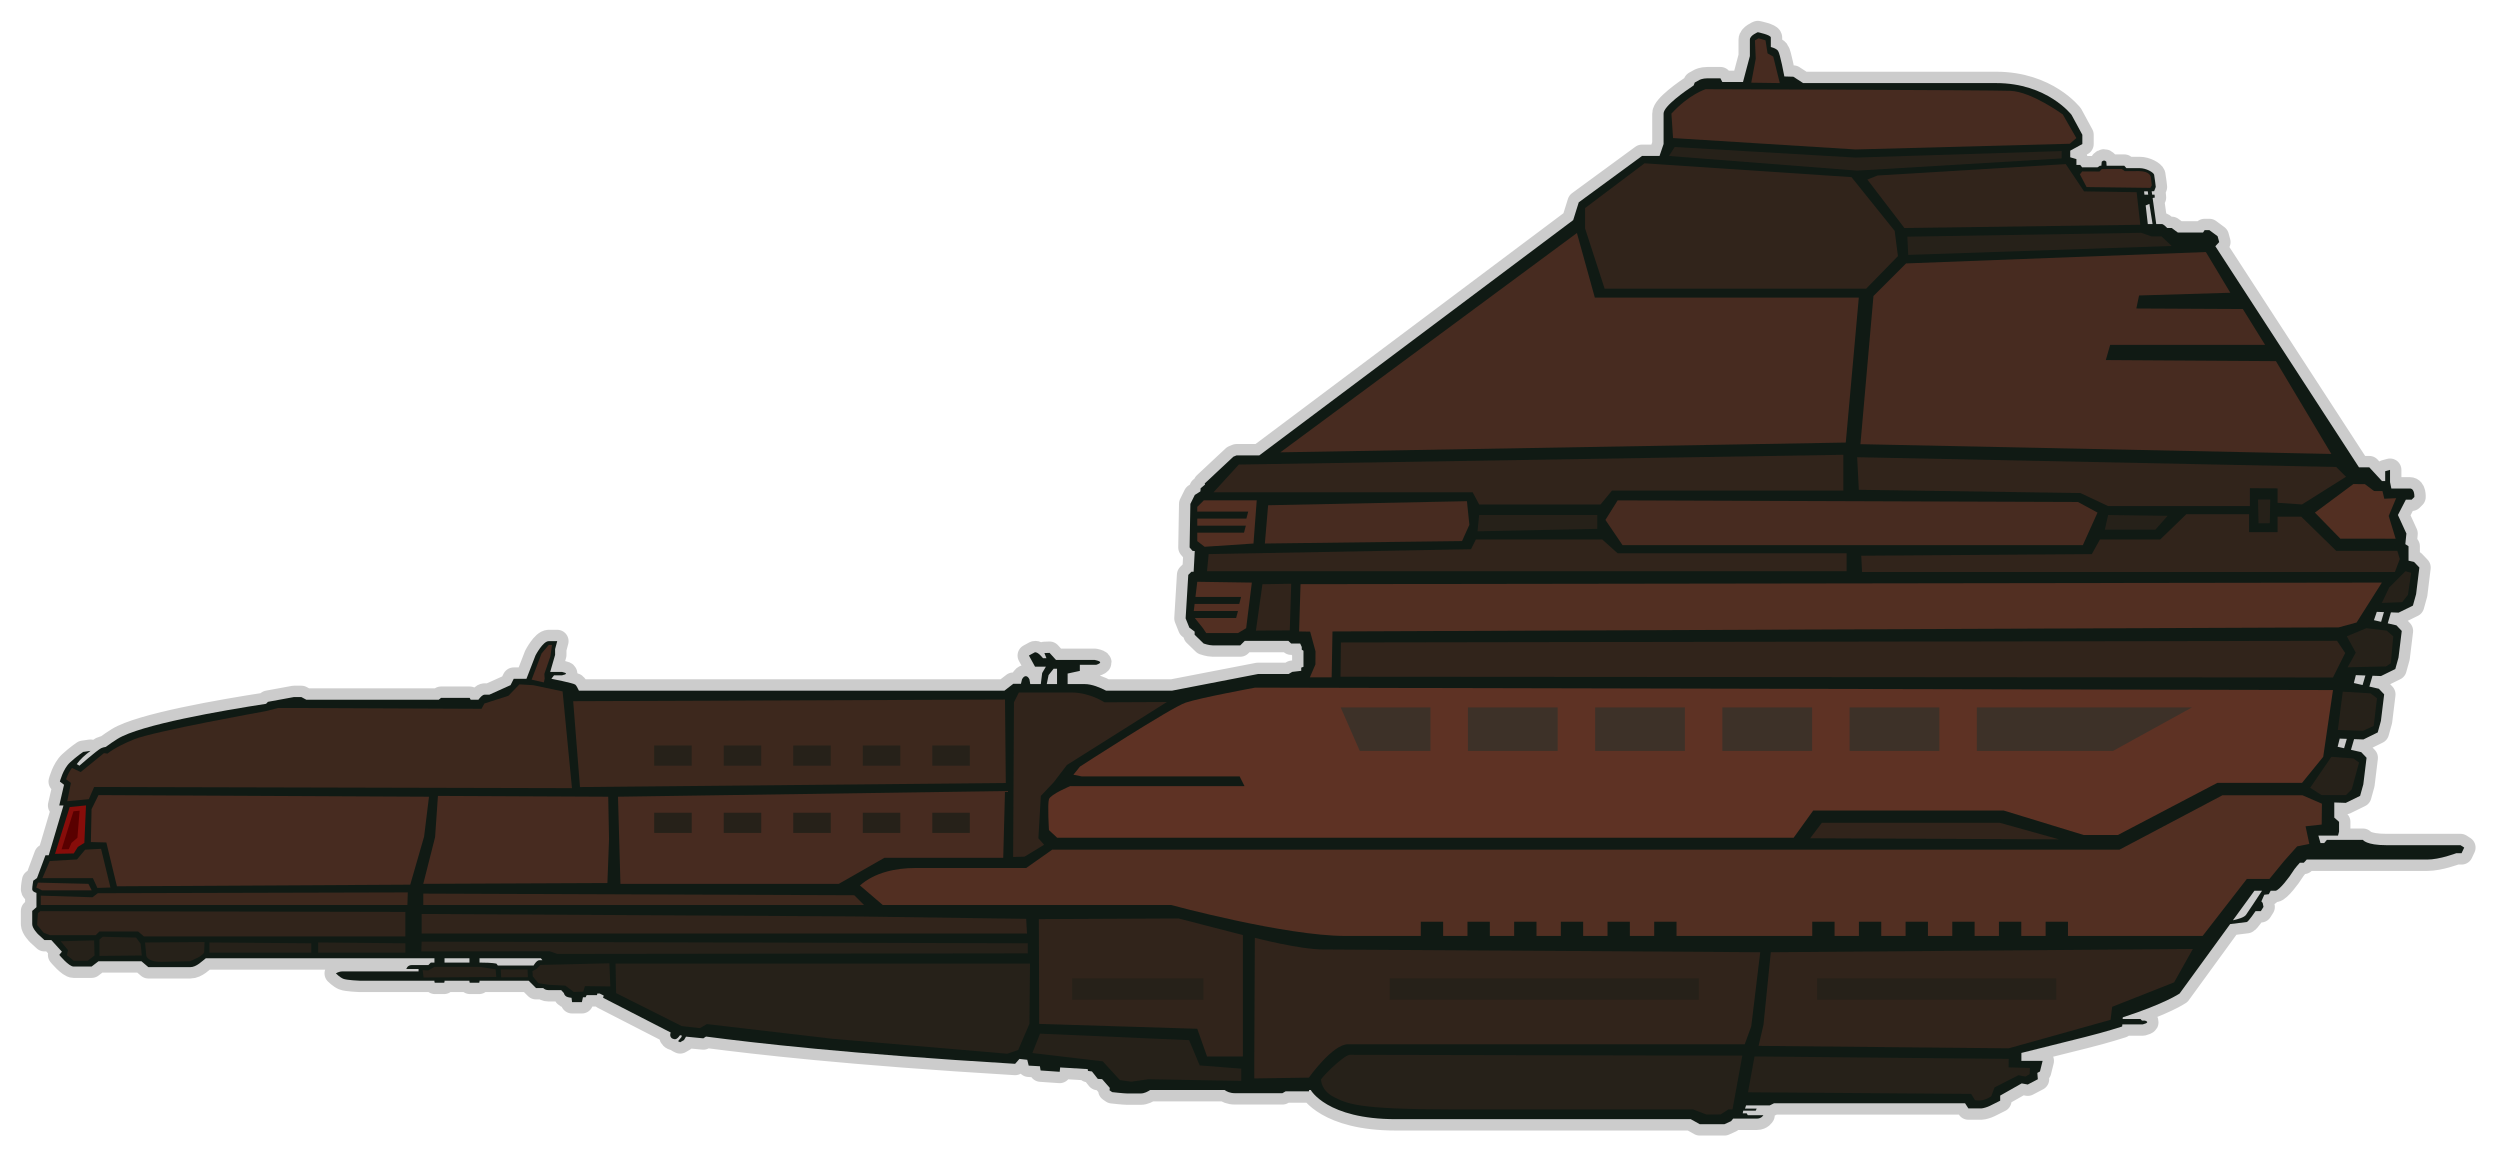 <?xml version="1.0" encoding="UTF-8" standalone="no"?><!DOCTYPE svg PUBLIC "-//W3C//DTD SVG 1.1//EN" "http://www.w3.org/Graphics/SVG/1.1/DTD/svg11.dtd"><svg width="100%" height="100%" viewBox="0 0 220 102" version="1.1" xmlns="http://www.w3.org/2000/svg" xmlns:xlink="http://www.w3.org/1999/xlink" xml:space="preserve" xmlns:serif="http://www.serif.com/" style="fill-rule:evenodd;clip-rule:evenodd;stroke-linejoin:round;stroke-miterlimit:2;"><path d="M204.204,74.189l-0.187,-0.654l1.726,0l0.094,-0.349l0,-0.863l-0.42,-0.373l0,-1.334l1.013,0.037l1.261,-0.618l0.281,-1.012l0.286,-2.34l-0.468,-0.493l-0.904,-0.207l0.274,-0.94l0.819,0.03l1.261,-0.619l0.281,-1.011l0.286,-2.34l-0.469,-0.493l-0.834,-0.191l0.277,-0.954l0.746,0.028l1.261,-0.619l0.281,-1.011l0.286,-2.341l-0.469,-0.492l-0.765,-0.175l0.281,-0.967l0.674,0.025l1.261,-0.619l0.28,-1.011l0.287,-2.341l-0.469,-0.492l-0.485,-0.111l0,-1.267l-0.28,-0.187l0.094,-0.932l-0.747,-1.633l0.7,-1.352l0.513,0l0.234,-0.233c-0,-0 0.046,-0.747 -0.397,-0.747l-1.627,0l-0.116,-0.559l-0,-1.08l-0.427,0.117l-0,0.87l-0.28,-0l-1.12,-1.213l-0.907,0l-12.639,-19.453l0.339,-0.367l-0.14,-0.513l-0.723,-0.537l-0.42,0l-0.14,0.21l-2.217,0l-0.537,-0.396l-0.396,-0c-0,-0 -0.327,-0.35 -0.467,-0.35l-0.501,-0l-0.317,-2.294l0.191,-0.038l-0.023,-0.256l-0.209,-0l-0.041,-0.297l0.214,-0.007l0.143,-0.373c-0,0 -0.096,-0.863 -0.143,-1.072c-0.047,-0.21 -0.701,-0.583 -1.27,-0.583l-1.171,-0l-0.186,-0.21l-1.555,-0l-0.025,-0.357c-0.135,-0.143 -0.269,-0.129 -0.403,0l-0.036,0.357l-0.128,-0l-0.21,0.14l-1.353,-0l-0.164,-0.21l-0.338,0l0,-0.513l-0.545,-0.163l-0,-0.583l1.066,-0.583l0,-0.816l-0.948,-1.749c0,-0 -2.132,-2.798 -6.635,-2.798l-16.988,-0l-0.859,-0.56l-0.793,-0.023c0,-0 -0.373,-2.029 -0.56,-2.262c-0.187,-0.234 -0.63,-0.327 -0.63,-0.327l0,-0.839c0,-0.233 -1.143,-0.466 -1.143,-0.466c-0,-0 -0.7,0.279 -0.7,0.652l-0,1.446l-0.607,2.286l-1.82,-0l-0.163,-0.327l-1.144,-0c-0.443,-0 -0.7,0.14 -0.7,0.14l-0.42,0.233l-0.091,0.252c-0.747,0.495 -2.649,1.819 -2.649,2.476l-0,2.682l-0.356,1.049l-1.54,0l-5.569,4.081l-0.49,1.565l-27.622,20.704l-2.003,-0l-0.28,0.116l-2.52,2.356l0.027,0.099l-0.385,0.319l-0.022,0.279l-0.493,0.312l-0.39,0.788l-0.067,3.831l0.257,0.301l0.197,0.015l-0.099,1.82l-0.192,0l-0.28,0.28l-0.233,3.825l0.327,0.816l0.466,0.349l0,0.28l0.794,0.77c-0,-0 0.466,0.163 0.793,0.163l2.426,0l0.397,-0.397l3.841,0.001l0.243,0.233l0.793,-0l0.14,0.303l0,0.233l0.151,0.101l0,1.411l-0.198,0.074l0,0.28l-0.793,0.093l-0.316,0.187l-2.692,-0l-7.565,1.465l-5.808,0c-0.503,-0.264 -1.236,-0.58 -1.889,-0.58l-1.494,0l0,-0.926l1.074,-0.233l-0,-0.537l1.446,0c0.425,-0.143 0.544,-0.286 -0.135,-0.428l-3.409,-0l-0.565,-0.621l-0.457,0.017l0.18,0.449l-0.304,0c0,0 -0.443,-0.583 -0.723,-0.513l-0.514,0.28l0.537,0.979l0.957,0l-0.327,0.56l-0.122,0.973l-0.928,0l-0.07,-0.415c-0.186,-0.384 -0.469,-0.364 -0.655,-0l-0.094,0.392l-0.674,0l-0.779,0.603l-37.446,0c-0.104,-0.224 -0.23,-0.464 -0.322,-0.533c-0.187,-0.14 -2.1,-0.513 -2.1,-0.513l0.233,-0.303l0.7,-0c0.451,-0.099 0.484,-0.198 0.012,-0.297l-1.05,0l0.432,-1.499l-0,-0.513l0.186,-0.699l-0.746,0c-0.514,0 -1.167,1.259 -1.167,1.259l-0.793,2.052l-1.12,0l-0.281,0.56l-1.866,0.84l-0.42,-0c-0.187,-0 -0.408,0.263 -0.539,0.443l-0.686,-0l-0.082,-0.164l-2.52,0l-0.205,0.164l-11.655,-0l-0.436,-0.234l-0.654,0l-2.287,0.42l-0.164,0.174c-3.844,0.593 -11.075,1.838 -13.074,3.087c-0.369,0.23 -0.708,0.466 -1.027,0.703c-0.155,0.027 -0.303,0.062 -0.412,0.116c-0.373,0.187 -1.913,1.54 -1.913,1.54l-0.233,-0.14c0.312,-0.439 0.739,-0.816 1.213,-1.166l-0.646,0.093c-0,-0 -0.56,0.373 -1.167,0.933c-0.606,0.559 -0.887,1.679 -0.887,1.679l0.367,0.28l-0.42,1.818l0.373,0l-1.3,4.384l-0.286,0l-0.747,2.006l-0.327,0.233c0,-0 -0.093,0.513 -0.093,0.746c-0,0.233 0.373,0.326 0.373,0.326l-0,1.26l-0.373,0.326l-0,1.166c-0,0.373 0.513,0.886 0.513,0.886l0.56,0.513l0.607,0l0.933,1.026l-0.233,0.28c-0,-0 0.84,1.026 1.26,1.026l1.587,-0l0.606,-0.466l3.78,-0l0.607,0.519l3.686,0c0.557,0 1.071,-0.559 1.37,-0.78l20.12,0l0,0.382l-0.32,0l-0.215,0.215c-0,0 -1.077,0.001 -1.465,0.001c-0.387,-0 -0.473,0.344 -0.473,0.344l1.076,0l0,0.215l-6.717,-0c-0.302,-0 -0.56,0.172 -0.56,0.172c-0,0 0.344,0.345 0.646,0.473c0.301,0.13 1.464,0.173 1.464,0.173l6.564,-0l0,0.129l0.047,0.047l0.794,-0l0.046,-0.047l0,-0.129l2.194,-0l-0,0.129l0.047,0.047l0.793,-0l0.046,-0.047l0,-0.129l4.325,-0l0.646,0.645l0.635,0c0.082,0.088 0.221,0.182 0.461,0.182l1.12,0l0.234,0.257c-0,-0 0.046,0.209 0.21,0.303c0.163,0.093 0.466,0.116 0.466,0.116l0.047,0.38l0.863,0l0.094,-0.426l0.233,-0l0.093,-0.187l0.91,0l0.027,-0.142l0.212,0l0.351,0.176l-0.053,0.199l5.95,3.055c-0,0 -0.222,0.506 0.347,0.59c0.231,0.034 0.47,-0.356 0.47,-0.356l0.171,0.044l-0.055,0.142l-0.288,0.343l0.186,0.093l0.341,-0.198l0.176,-0.294l1.522,0.149l0.234,-0.156c4.274,0.558 12.414,1.511 27.204,2.398l0.38,-0.431l0.688,0.076l0.127,0.514c0.086,0.005 0.903,0.052 0.988,0.057l0.059,0.37l1.68,0.117l0.043,-0.383c0.87,0.049 1.517,0.098 2.422,0.145l0.025,0.161l0.35,0.047l0.514,0.653l0.38,0.023l0.677,0.77l-0.024,0.21l0.234,0.163c-0,-0 1.049,0.117 1.306,0.117l1.213,-0c0.313,-0 0.619,-0.168 0.823,-0.304l6.553,0c0.178,0.131 0.467,0.28 0.908,0.28l4.177,-0l0.28,-0.163l2.053,-0l0.014,-0.117l0.149,0c0,0 1.4,2.565 7.467,2.565l25.972,0l0.792,0.443l2.17,0l0.583,-0.264l0.187,-0.228l2.1,0c0.396,0 0.56,-0.301 0.56,-0.301l-1.377,0l-0.093,-0.163l-0.35,0l0.046,-0.233l1.097,0l0.087,-0.183l-1.027,0l0.093,-0.283l2.084,-0l0.373,-0.187l16.813,0l0.291,0.45l1.166,-0c0.117,-0 0.514,-0.116 0.7,-0.21c0.187,-0.093 0.934,-0.466 0.934,-0.466l-0,-0.45l1.893,-1.073l0.533,0.1l0.887,-0.466l-0.045,-0.557l0.232,-0.126l0.233,-0.933l-1.867,0l0,-0.699c0,-0 3.733,-0.933 5.601,-1.4c1.866,-0.466 3.266,-0.925 3.266,-0.925l0.019,-0.187l1.798,0c0.425,-0.111 0.527,-0.222 0.187,-0.333l-0.257,-0l-0.14,-0.14l-1.565,0l0.015,-0.149c3.677,-1.185 4.998,-2.092 4.998,-2.092l4.448,-6.112c0.527,-0.063 1.368,-0.165 1.464,-0.182c0.14,-0.023 0.77,-0.956 0.77,-0.956l0.466,0l0.234,-0.373l-0.07,-0.349l-0.117,-0.14l0.257,-0.583l0.397,-0.047l0.164,-0.303l0.419,-0c0.327,-0 1.306,-1.306 1.494,-1.632c0.186,-0.327 0.653,-0.833 0.653,-0.833l0.35,-0l0.256,-0.28l10.594,0c1.12,0 2.566,-0.56 2.566,-0.56l0.467,0l0.233,-0.496l-0.326,-0.21l-6.533,0c-1.774,0 -2.054,-0.466 -2.054,-0.466l-3.173,-0l-0.234,0.28l-0.326,-0Zm-162.892,10.521l-2.194,0l0,-0.382l2.194,0l0,0.382Zm6.417,-0.215l-0.259,0c-0.258,0 -0.516,0.474 -0.516,0.474l-3.144,-0l-0.129,-0.173c-0,0 -0.388,-0.086 -1.292,-0.086l-0.191,0l0,-0.382l5.401,0l0.13,0.167Zm45.29,-24.298l-0.904,0l0.157,-0.786l0.443,-0.56l0.304,0l-0,1.346Zm96.022,-43.068l-0.331,-0l-0.033,-0.288l0.327,-0.005l0.037,0.293Zm0.385,2.588l-0.419,-0l-0.188,-1.639l0.326,-0.136l0.281,1.775Zm9.631,58.669c-0.343,0.523 -1.188,1.807 -1.41,2.122c-0.161,0.227 -0.709,0.383 -1.151,0.477l1.892,-2.599l0.669,-0Zm9.849,-23.81l0.251,-0.734l0.631,0.023l-0.251,0.856l-0.631,-0.145Zm-1.768,5.53l0.176,-0.695l0.841,0.031l-0.247,0.841l-0.77,-0.177Zm-1.426,5.609l0.182,-0.719l0.627,0.023l-0.241,0.825l-0.568,-0.129Z" style="fill:#ccc;fill-rule:nonzero;stroke:#ccc;stroke-width:2px;"/><path d="M204.204,74.189l-0.187,-0.654l1.726,0l0.094,-0.349l0,-0.863l-0.42,-0.373l0,-1.334l1.013,0.037l1.261,-0.618l0.281,-1.012l0.286,-2.34l-0.468,-0.493l-0.904,-0.207l0.274,-0.94l0.819,0.03l1.261,-0.619l0.281,-1.011l0.286,-2.34l-0.469,-0.493l-0.834,-0.191l0.277,-0.954l0.746,0.028l1.261,-0.619l0.281,-1.011l0.286,-2.341l-0.469,-0.492l-0.765,-0.175l0.281,-0.967l0.674,0.025l1.261,-0.619l0.28,-1.011l0.287,-2.341l-0.469,-0.492l-0.485,-0.111l0,-1.267l-0.28,-0.187l0.094,-0.932l-0.747,-1.633l0.7,-1.352l0.513,0l0.234,-0.233c-0,-0 0.046,-0.747 -0.397,-0.747l-1.627,0l-0.116,-0.559l-0,-1.08l-0.427,0.117l-0,0.87l-0.28,-0l-1.12,-1.213l-0.907,0l-12.639,-19.453l0.339,-0.367l-0.14,-0.513l-0.723,-0.537l-0.42,0l-0.14,0.21l-2.217,0l-0.537,-0.396l-0.396,-0c-0,-0 -0.327,-0.35 -0.467,-0.35l-0.501,-0l-0.317,-2.294l0.191,-0.038l-0.023,-0.256l-0.209,-0l-0.041,-0.297l0.214,-0.007l0.143,-0.373c-0,0 -0.096,-0.863 -0.143,-1.072c-0.047,-0.21 -0.701,-0.583 -1.27,-0.583l-1.171,-0l-0.186,-0.21l-1.555,-0l-0.025,-0.357c-0.135,-0.143 -0.269,-0.129 -0.403,0l-0.036,0.357l-0.128,-0l-0.21,0.14l-1.353,-0l-0.164,-0.21l-0.338,0l0,-0.513l-0.545,-0.163l-0,-0.583l1.066,-0.583l0,-0.816l-0.948,-1.749c0,-0 -2.132,-2.798 -6.635,-2.798l-16.988,-0l-0.859,-0.56l-0.793,-0.023c0,-0 -0.373,-2.029 -0.56,-2.262c-0.187,-0.234 -0.63,-0.327 -0.63,-0.327l0,-0.839c0,-0.233 -1.143,-0.466 -1.143,-0.466c-0,-0 -0.7,0.279 -0.7,0.652l-0,1.446l-0.607,2.286l-1.82,-0l-0.163,-0.327l-1.144,-0c-0.443,-0 -0.7,0.14 -0.7,0.14l-0.42,0.233l-0.091,0.252c-0.747,0.495 -2.649,1.819 -2.649,2.476l-0,2.682l-0.356,1.049l-1.54,0l-5.569,4.081l-0.49,1.565l-27.622,20.704l-2.003,-0l-0.28,0.116l-2.52,2.356l0.027,0.099l-0.385,0.319l-0.022,0.279l-0.493,0.312l-0.39,0.788l-0.067,3.831l0.257,0.301l0.197,0.015l-0.099,1.82l-0.192,0l-0.28,0.28l-0.233,3.825l0.327,0.816l0.466,0.349l0,0.28l0.794,0.77c-0,-0 0.466,0.163 0.793,0.163l2.426,0l0.397,-0.397l3.841,0.001l0.243,0.233l0.793,-0l0.14,0.303l0,0.233l0.151,0.101l0,1.411l-0.198,0.074l0,0.28l-0.793,0.093l-0.316,0.187l-2.692,-0l-7.565,1.465l-5.808,0c-0.503,-0.264 -1.236,-0.58 -1.889,-0.58l-1.494,0l0,-0.926l1.074,-0.233l-0,-0.537l1.446,0c0.425,-0.143 0.544,-0.286 -0.135,-0.428l-3.409,-0l-0.565,-0.621l-0.457,0.017l0.18,0.449l-0.304,0c0,0 -0.443,-0.583 -0.723,-0.513l-0.514,0.28l0.537,0.979l0.957,0l-0.327,0.56l-0.122,0.973l-0.928,0l-0.07,-0.415c-0.186,-0.384 -0.469,-0.364 -0.655,-0l-0.094,0.392l-0.674,0l-0.779,0.603l-37.446,0c-0.104,-0.224 -0.23,-0.464 -0.322,-0.533c-0.187,-0.14 -2.1,-0.513 -2.1,-0.513l0.233,-0.303l0.7,-0c0.451,-0.099 0.484,-0.198 0.012,-0.297l-1.05,0l0.432,-1.499l-0,-0.513l0.186,-0.699l-0.746,0c-0.514,0 -1.167,1.259 -1.167,1.259l-0.793,2.052l-1.12,0l-0.281,0.56l-1.866,0.84l-0.42,-0c-0.187,-0 -0.408,0.263 -0.539,0.443l-0.686,-0l-0.082,-0.164l-2.52,0l-0.205,0.164l-11.655,-0l-0.436,-0.234l-0.654,0l-2.287,0.42l-0.164,0.174c-3.844,0.593 -11.075,1.838 -13.074,3.087c-0.369,0.23 -0.708,0.466 -1.027,0.703c-0.155,0.027 -0.303,0.062 -0.412,0.116c-0.373,0.187 -1.913,1.54 -1.913,1.54l-0.233,-0.14c0.312,-0.439 0.739,-0.816 1.213,-1.166l-0.646,0.093c-0,-0 -0.56,0.373 -1.167,0.933c-0.606,0.559 -0.887,1.679 -0.887,1.679l0.367,0.28l-0.42,1.818l0.373,0l-1.3,4.384l-0.286,0l-0.747,2.006l-0.327,0.233c0,-0 -0.093,0.513 -0.093,0.746c-0,0.233 0.373,0.326 0.373,0.326l-0,1.26l-0.373,0.326l-0,1.166c-0,0.373 0.513,0.886 0.513,0.886l0.56,0.513l0.607,0l0.933,1.026l-0.233,0.28c-0,-0 0.84,1.026 1.26,1.026l1.587,-0l0.606,-0.466l3.78,-0l0.607,0.519l3.686,0c0.557,0 1.071,-0.559 1.37,-0.78l20.12,0l0,0.382l-0.32,0l-0.215,0.215c-0,0 -1.077,0.001 -1.465,0.001c-0.387,-0 -0.473,0.344 -0.473,0.344l1.076,0l0,0.215l-6.717,-0c-0.302,-0 -0.56,0.172 -0.56,0.172c-0,0 0.344,0.345 0.646,0.473c0.301,0.13 1.464,0.173 1.464,0.173l6.564,-0l0,0.129l0.047,0.047l0.794,-0l0.046,-0.047l0,-0.129l2.194,-0l-0,0.129l0.047,0.047l0.793,-0l0.046,-0.047l0,-0.129l4.325,-0l0.646,0.645l0.635,0c0.082,0.088 0.221,0.182 0.461,0.182l1.12,0l0.234,0.257c-0,-0 0.046,0.209 0.21,0.303c0.163,0.093 0.466,0.116 0.466,0.116l0.047,0.38l0.863,0l0.094,-0.426l0.233,-0l0.093,-0.187l0.91,0l0.027,-0.142l0.212,0l0.351,0.176l-0.053,0.199l5.95,3.055c-0,0 -0.222,0.506 0.347,0.59c0.231,0.034 0.47,-0.356 0.47,-0.356l0.171,0.044l-0.055,0.142l-0.288,0.343l0.186,0.093l0.341,-0.198l0.176,-0.294l1.522,0.149l0.234,-0.156c4.274,0.558 12.414,1.511 27.204,2.398l0.38,-0.431l0.688,0.076l0.127,0.514c0.086,0.005 0.903,0.052 0.988,0.057l0.059,0.37l1.68,0.117l0.043,-0.383c0.87,0.049 1.517,0.098 2.422,0.145l0.025,0.161l0.35,0.047l0.514,0.653l0.38,0.023l0.677,0.77l-0.024,0.21l0.234,0.163c-0,-0 1.049,0.117 1.306,0.117l1.213,-0c0.313,-0 0.619,-0.168 0.823,-0.304l6.553,0c0.178,0.131 0.467,0.28 0.908,0.28l4.177,-0l0.28,-0.163l2.053,-0l0.014,-0.117l0.149,0c0,0 1.4,2.565 7.467,2.565l25.972,0l0.792,0.443l2.17,0l0.583,-0.264l0.187,-0.228l2.1,0c0.396,0 0.56,-0.301 0.56,-0.301l-1.377,0l-0.093,-0.163l-0.35,0l0.046,-0.233l1.097,0l0.087,-0.183l-1.027,0l0.093,-0.283l2.084,-0l0.373,-0.187l16.813,0l0.291,0.45l1.166,-0c0.117,-0 0.514,-0.116 0.7,-0.21c0.187,-0.093 0.934,-0.466 0.934,-0.466l-0,-0.45l1.893,-1.073l0.533,0.1l0.887,-0.466l-0.045,-0.557l0.232,-0.126l0.233,-0.933l-1.867,0l0,-0.699c0,-0 3.733,-0.933 5.601,-1.4c1.866,-0.466 3.266,-0.925 3.266,-0.925l0.019,-0.187l1.798,0c0.425,-0.111 0.527,-0.222 0.187,-0.333l-0.257,-0l-0.14,-0.14l-1.565,0l0.015,-0.149c3.677,-1.185 4.998,-2.092 4.998,-2.092l4.448,-6.112c0.527,-0.063 1.368,-0.165 1.464,-0.182c0.14,-0.023 0.77,-0.956 0.77,-0.956l0.466,0l0.234,-0.373l-0.07,-0.349l-0.117,-0.14l0.257,-0.583l0.397,-0.047l0.164,-0.303l0.419,-0c0.327,-0 1.306,-1.306 1.494,-1.632c0.186,-0.327 0.653,-0.833 0.653,-0.833l0.35,-0l0.256,-0.28l10.594,0c1.12,0 2.566,-0.56 2.566,-0.56l0.467,0l0.233,-0.496l-0.326,-0.21l-6.533,0c-1.774,0 -2.054,-0.466 -2.054,-0.466l-3.173,-0l-0.234,0.28l-0.326,-0Zm-162.892,10.521l-2.194,0l0,-0.382l2.194,0l0,0.382Zm6.417,-0.215l-0.259,0c-0.258,0 -0.516,0.474 -0.516,0.474l-3.144,-0l-0.129,-0.173c-0,0 -0.388,-0.086 -1.292,-0.086l-0.191,0l0,-0.382l5.401,0l0.13,0.167Zm45.29,-24.298l-0.904,0l0.157,-0.786l0.443,-0.56l0.304,0l-0,1.346Zm96.022,-43.068l-0.331,-0l-0.033,-0.288l0.327,-0.005l0.037,0.293Zm0.385,2.588l-0.419,-0l-0.188,-1.639l0.326,-0.136l0.281,1.775Zm9.631,58.669c-0.343,0.523 -1.188,1.807 -1.41,2.122c-0.161,0.227 -0.709,0.383 -1.151,0.477l1.892,-2.599l0.669,-0Zm9.849,-23.81l0.251,-0.734l0.631,0.023l-0.251,0.856l-0.631,-0.145Zm-1.768,5.53l0.176,-0.695l0.841,0.031l-0.247,0.841l-0.77,-0.177Zm-1.426,5.609l0.182,-0.719l0.627,0.023l-0.241,0.825l-0.568,-0.129Z" style="fill:#101a14;fill-rule:nonzero;"/><path d="M4.842,75.139l1.291,-4.119l1.434,-0.144l-0.144,3.296l-0.573,0.358l-0.359,0.574l-1.649,0.035Z" style="fill:#870d0a;fill-rule:nonzero;"/><path id="_10" serif:id="10" d="M118.766,92.825c-0.596,0.071 -2.726,2.221 -2.51,2.221c0,-0 0,0.931 1.148,1.504c1.147,0.574 2.071,1.075 10.112,1.075l21.458,0l1.194,0.455l1.248,-0.011l0.688,-0.444l0.358,0l0.861,-4.729l-34.557,-0.071Zm35.632,0.143l-0.573,3.152l19.637,0.144l0.332,0.547c0.431,0.085 0.896,0.028 1.434,-0.34l0.297,-0.782l2.102,-1.073l0.611,0.122l0.369,-0.214l0.023,-0.544l-1.873,-0.049l0.01,-0.748l-22.369,-0.215Zm-63.549,-0.301l0.673,-1.705l13.12,0.573l0.932,2.221l3.656,0.287l0,1.075l-8.173,-0.144l-1.506,0.215l-1.003,-0.143l-1.506,-1.648l-6.193,-0.731Zm-0.21,-7.867l-0.05,5.302l-0.987,2.293l-0.96,0.333l-15.424,-1.319l-11.011,-1.29l-0.618,0.358l-1.591,-0.181l-5.779,-2.899l-0.051,-2.597l36.471,0Zm-43.095,0.115l-0.316,0.343l-0.373,0.201l0.029,0.459l0.488,0.602l0.946,0.143l1.434,0.072l0.745,0.559l0.832,-0.029l0.144,-0.487l2.237,0.028l-0.086,-2.034l-6.08,0.143Zm-10.353,0.458l0.086,0.645l6.395,-0.043l-0.057,-0.674l-1.377,-0.214l-4.015,-0l-0.544,0.315l-0.488,-0.029Zm6.876,-0.065l2.358,0.008l0.029,0.676l-2.352,0.012l-0.035,-0.696Zm-35.783,-2.55l0.035,1.326l-0.609,0.465l-1.219,0l-0.609,-0.501l0.108,-0.43l-0.646,-0.788l2.94,-0.072Zm4.481,0.179l0.107,1.147c0,-0 0.027,0.559 1.318,0.559l2.531,-0.054c0,0 0.345,-0.147 0.704,-0.326c0.358,-0.179 0.538,-0.43 0.538,-0.43l0.035,-0.932l-5.233,0.036Zm-3.729,-0.501l-0.286,0.25l-0,1.434l3.728,-0.036l-0.108,-1.039l-0.394,-0.538l-2.94,-0.071Zm18.964,0.501l-0,0.896l7.671,-0l-0,-0.824l-7.671,-0.072Zm-9.572,0l0,0.896l8.963,-0l-0,-0.824l-8.963,-0.072Zm18.677,-0.071l-0.029,0.859l11.3,-0.015l0.677,0.238l41.393,-0.054l0,-0.885l-53.341,-0.143Zm168.054,-16.265l-1.865,2.723l1.004,0.645l2.151,-0l0.502,-0.502l0.645,-2.364l-0.502,-0.359l-1.935,-0.143Zm1.003,-5.731l-0.43,3.367l2.222,0.072l0.933,-0.43l0.287,-2.436l-0.574,-0.43l-2.438,-0.143Zm2.079,-5.589l-1.721,0.716l0.789,1.433l-0.717,1.29l3.37,-0.072l0.43,-0.286l0.215,-2.365l-0.573,-0.501l-1.793,-0.215Zm3.442,-5.015l-1.434,1.433l-0.645,1.361l1.792,-0.072l0.502,-0.645l0.287,-1.934l-0.502,-0.143Zm-81.518,-4.944l10.396,-0l0,1.218l-10.539,0.215l0.143,-1.433Zm55.349,-0l5.234,0.072l-1.076,1.217l-4.445,0l0.287,-1.289Zm13.192,-1.361l0.046,2.089l0.989,-0.006l0.04,-2.083l-1.075,-0Zm-30.858,-23.133l0.075,1.604l23.183,-0.787l-0.892,-0.843l-0.891,-0l-0.892,-0.315l-20.583,0.341Zm-20.978,-7.103l0.502,-0.788l15.917,0.931l18.138,-0.573l0,0.645l-17.995,1.075l-16.562,-1.29Z" style="fill:#262119;fill-rule:nonzero;"/><path id="_15" serif:id="15" d="M110.425,82.526l-0.047,10.585l-0,1.791l4.803,-0.071c0,-0 2.079,-2.938 3.442,-2.938l34.915,0l0.573,-1.576l0.789,-6.52c0,0 -36.245,-0.24 -38.396,-0.24c-2.151,0 -6.079,-1.031 -6.079,-1.031Zm-6.704,-1.7l-12.303,0.057l0.032,9.219l13.909,0.43l0.86,2.436l3.155,-0l-0,-10.683l-5.653,-1.459Zm52.111,2.971l-0.645,6.377l-0.43,1.862l22.01,0.215l8.962,-2.507l0.144,-1.147l5.448,-2.149l1.649,-2.938l-37.138,0.287Zm-152.28,-3.618l-0.215,0.179l-0.072,1.038l0.574,0.681l0.537,0.215l4.051,0l0.323,-0.322l3.405,-0l0.502,0.43l23.014,-0l0,-2.15l-32.119,-0.071Zm33.553,0.25l0,1.72l53.27,0l-0.072,-1.29l-15.2,-0.215l-37.998,-0.215Zm52.051,-5.015l1.003,-0.029l1.721,-1.046l-0.502,-0.573l0.215,-3.726l1.148,-1.217l1.146,-1.505l8.797,-5.542l-5.498,0.025c-0,-0 -1.291,-0.86 -2.868,-0.86l-4.66,0l-0.43,0.86l-0.072,13.613Zm70.139,-1.648l1.029,-1.361l15.654,-0l5.216,1.458l-21.899,-0.097Zm-41.294,-17.232l-0.034,3.019l87.335,0.063l1.075,-2.15l-0.717,-1.074l-87.659,0.142Zm-6.907,-5.122l-0.573,4.084l2.978,-0.024l0.127,-4.101l-2.532,0.041Zm52.696,-2.508l0.072,1.433l46.889,0l0.43,-1.146l-0.215,-0.716l-5.377,-0l-3.083,-3.01l-2.079,0l-0,1.362l-2.509,-0l-0,-1.577l-5.521,0l-2.294,2.221l-5.306,0l-0.717,1.29l-20.29,0.143Zm-57.427,-0.143l-0.144,1.504l56.281,0l-0,-1.576l-20.146,0l-1.362,-1.218l-11.113,0l-0.43,0.86l-23.086,0.43Zm57.069,-8.526l0.144,2.866l19.501,0.286l2.437,1.147l12.475,-0l-0,-1.576l2.438,0.019l-0,1.27l2.151,0.143l3.871,-2.435l-0.86,-0.86l-42.157,-0.86Zm-56.639,3.081l22.799,-0l0.574,1.074l10.682,0l1.004,-1.217l20.361,-0l0,-3.153l-53.198,0.86l-2.222,2.436Zm32.693,-25.006l-0,1.791l1.721,5.302l23.014,0l2.796,-2.865l-0.287,-2.221l-3.8,-4.729l-18.211,-1.218l-5.233,3.94Zm24.842,-2.507l3.262,4.263l20.756,-0.287l-0.322,-2.866l-4.625,-0.071l-1.613,-2.401l-16.562,1.003l-0.896,0.359Z" style="fill:#31241b;fill-rule:nonzero;"/><path id="_20" serif:id="20" d="M3.588,78.817l-0,0.824l32.263,0l0.035,-1.11l-27.28,0.072l-0.466,0.357l-4.552,-0.143Zm33.66,-0.179l0,1.003l38.787,0l-0.86,-0.86l-37.927,-0.143Zm-32.872,-2.866l-0.645,1.505l4.445,-0l0.394,0.86l1.147,-0.036l-0.824,-3.403l-1.398,0.071l-0.717,0.86l-2.402,0.143Zm1.542,-5.266l1.9,-0.179l0.465,-1.074l42.05,0.103l-0.825,-8.512l-2.581,-0.548l-1.219,-0.072l-0.967,1.004l-2.115,0.68l-0.251,0.466l-15.988,-0.071l-1.9,-0l-1.147,0.286c-0,0 -9.787,1.755 -11.543,2.472c-1.757,0.717 -2.33,1.254 -2.33,1.254l-0.323,-0.036l-2.044,1.662l-0.766,-0.362c-0.167,0.217 -0.337,0.494 -0.519,0.992l0.428,0.328l-0.325,1.607Zm82.592,-1.604l-37.472,0.359l-0.598,-7.557l37.999,-0.143l0.071,7.341Z" style="fill:#3d281d;fill-rule:nonzero;"/><path id="_30" serif:id="30" d="M125.028,82.364l-6.621,-0c-5.305,-0 -15.342,-2.722 -15.342,-2.722l-25.38,-0l-2.008,-1.72c1.29,-1.147 3.154,-1.537 4.875,-1.537l9.751,-0l2.294,-1.616l93.921,0l9.063,-4.788l7.026,-0l1.722,0.746l-0.021,1.834l-1.419,0.153l0.33,1.55l-1.072,0.219l-1.147,1.289l-1.29,1.577l-1.989,-0l-3.89,5.015l-11.849,-0l-0,-1.25l-1.967,0l0,1.25l-2.141,-0l-0,-1.25l-1.967,0l0,1.25l-2.141,-0l-0,-1.25l-1.967,0l0,1.25l-2.141,-0l-0,-1.25l-1.967,0l0,1.25l-2.141,-0l0,-1.25l-1.966,0l-0,1.25l-2.142,-0l0,-1.25l-1.966,0l-0,1.25l-11.942,-0l0,-1.25l-1.966,0l-0,1.25l-2.142,-0l0,-1.25l-1.966,0l-0,1.25l-2.142,-0l0,-1.25l-1.966,0l-0,1.25l-2.142,-0l0,-1.25l-1.966,0l-0,1.25l-2.141,-0l-0,-1.25l-1.967,0l0,1.25l-2.141,-0l-0,-1.25l-1.967,0l0,1.25Zm-10.58,-30.957l95.156,-0.139l-2.223,3.511l-1.577,0.43l-88.546,0.358l-0.072,4.038l-1.917,0l0.488,-1.136l0.008,-1.152l-0.472,-1.733l-0.972,-0.017l0.127,-4.16Zm-9.248,1.126l0.159,-1.336l4.803,0.072l-0.501,4.012l-0.717,0.43l-2.797,-0l-0.286,-0.43l-0.72,-0.899l3.64,0l0.161,-0.611l-3.89,0l0.075,-0.627l3.928,-0l0.16,-0.611l-4.015,-0Zm0.159,-7.51l-0,-0.418l0.573,-0.573l4.66,-0l-0.286,3.797l-4.302,0.287l-0.645,-0.501l-0,-0.742l4.114,-0l0.16,-0.612l-4.274,0l-0,-0.627l4.323,0l0.161,-0.611l-4.484,0Zm98.352,0.088l3.383,-2.512l1.015,0.005l0.807,0.606l0.741,0.007l0.162,0.672l1.039,-0.048l-0.653,1.563l0.61,2.003l-4.868,-0.007l-2.236,-2.289Z" style="fill:#522f22;"/><path id="_35" serif:id="35" d="M110.447,60.513c0,-0 -4.809,0.884 -6.099,1.315c-1.291,0.429 -9.313,5.633 -9.313,5.633l-0.574,0.717l0.717,0.143l13.909,0l0.43,0.859l-15.343,0c0,0 -1.72,0.717 -1.864,1.147c-0.143,0.43 0,2.723 0,2.723l0.717,0.669l64.813,0l1.72,-2.389l16.777,-0l7.026,2.149l3.011,0l8.747,-4.585l7.457,-0l1.864,-2.293l0.86,-5.875l-94.855,-0.213Z" style="fill:#5e3224;"/><path id="_25" serif:id="25" d="M3.337,77.671l-0.144,0.43l0.502,0.25l4.373,0l-0.287,-0.572l-4.444,-0.108Zm5.33,-7.702l-0.609,1.235l-0.061,2.896l1.362,0.036l0.932,3.857l25.81,-0.143l1.219,-4.227l0.431,-3.511l-29.084,-0.143Zm79.617,5.517l0.155,-5.875l-34.055,0.501l0.215,7.667l19.214,-0l4.015,-2.293l10.456,-0Zm-49.745,-5.446l-0.251,3.631l-1.04,4.107l16.203,-0.071l0.144,-3.857l-0.072,-3.738l-14.984,-0.072Zm8.246,-10.231l0.875,-2.307l0.63,-0.745l0.287,-0l-0.143,1.003l-0.531,1.548l0.029,0.415l-0.072,0.33l-1.075,-0.244Zm95.569,-15.777l-1.076,1.72l1.506,2.221l40.507,-0l1.291,-2.866l-1.721,-0.932l-40.507,-0.143Zm-30.758,0.43l-0.287,3.367l17.351,-0.215l0.645,-1.432l-0.215,-2.078l-17.494,0.358Zm93.563,-4.514l-41.44,-0.86l1.147,-13.039l2.868,-2.866l26.383,-1.004l2.151,3.583l-8.03,0.24l-0.24,1.146l9.371,0.047l1.957,3.152l-13.631,0l-0.383,1.34l14.971,0.094l4.876,8.167Zm-42.731,-1.003l1.147,-12.753l-23.229,-0l-1.577,-5.686l-26.097,19.299l49.756,-0.86Zm20.605,-23.601l0.588,1.118l5.61,0.072l0.129,-0.229l-0.086,-0.711c-0,-0 -0.038,-0.533 -1.058,-0.537c-1.075,-0.005 -1.239,0.001 -1.239,0.001l-0.258,-0.186l-1.752,0.004l-0.214,0.218l-1.519,-0.008l-0.201,0.258Zm-35.948,-5.345l0.144,2.15l16.059,1.003l18.856,-0.502l0.574,-0.501l-1.194,-2.078c-0,0 -2.746,-2.006 -4.61,-2.078c-1.865,-0.071 -26.817,-0.143 -26.817,-0.143c-0,-0 -1.434,0.429 -3.012,2.149Zm7.672,-6.627l-0.323,0.179l0.072,1.612l-0.395,2.113l2.51,0.036l-0.574,-2.328l-0.502,-0.287l-0.179,-1.146l-0.609,-0.179Z" style="fill:#472b20;fill-rule:nonzero;"/><path d="M5.42,74.744l1.046,-3.352l0.542,-0.052l-0.195,2.381l-0.525,0.458l-0.237,0.552l-0.631,0.013Z" style="fill:#590000;"/><path d="M125.879,62.25l-0,3.835l-6.219,-0l-1.68,-3.835l7.899,0Zm11.196,0l-0,3.835l-7.899,-0l-0,-3.835l7.899,0Zm11.196,0l-0,3.835l-7.899,-0l0,-3.835l7.899,0Zm11.196,0l0,3.835l-7.899,-0l0,-3.835l7.899,0Zm11.196,0l0,3.835l-7.899,-0l0,-3.835l7.899,0Zm22.236,0l-6.96,3.835l-11.979,-0l0,-3.835l18.939,0Z" style="fill:#3d3128;"/><path d="M60.872,65.604l-0,1.778l-3.303,-0l0,-1.778l3.303,0Zm-0,5.916l-0,1.778l-3.303,-0l0,-1.778l3.303,0Zm6.118,-5.916l-0,1.778l-3.303,-0l0,-1.778l3.303,0Zm-0,5.916l-0,1.778l-3.303,-0l0,-1.778l3.303,0Zm6.118,-5.916l0,1.778l-3.303,-0l0,-1.778l3.303,0Zm0,5.916l0,1.778l-3.303,-0l0,-1.778l3.303,0Zm6.118,-5.916l0,1.778l-3.302,-0l-0,-1.778l3.302,0Zm0,5.916l0,1.778l-3.302,-0l-0,-1.778l3.302,0Zm6.119,-5.916l-0,1.778l-3.303,-0l-0,-1.778l3.303,0Zm-0,5.916l-0,1.778l-3.303,-0l-0,-1.778l3.303,0Zm64.15,14.575l-0,1.884l-27.204,0l-0,-1.884l27.204,-0Zm-43.592,-0l0,1.884l-11.553,0l-0,-1.884l11.553,-0Zm75.056,-0l0,1.884l-21.058,0l-0,-1.884l21.058,-0Z" style="fill:#262119;"/></svg>